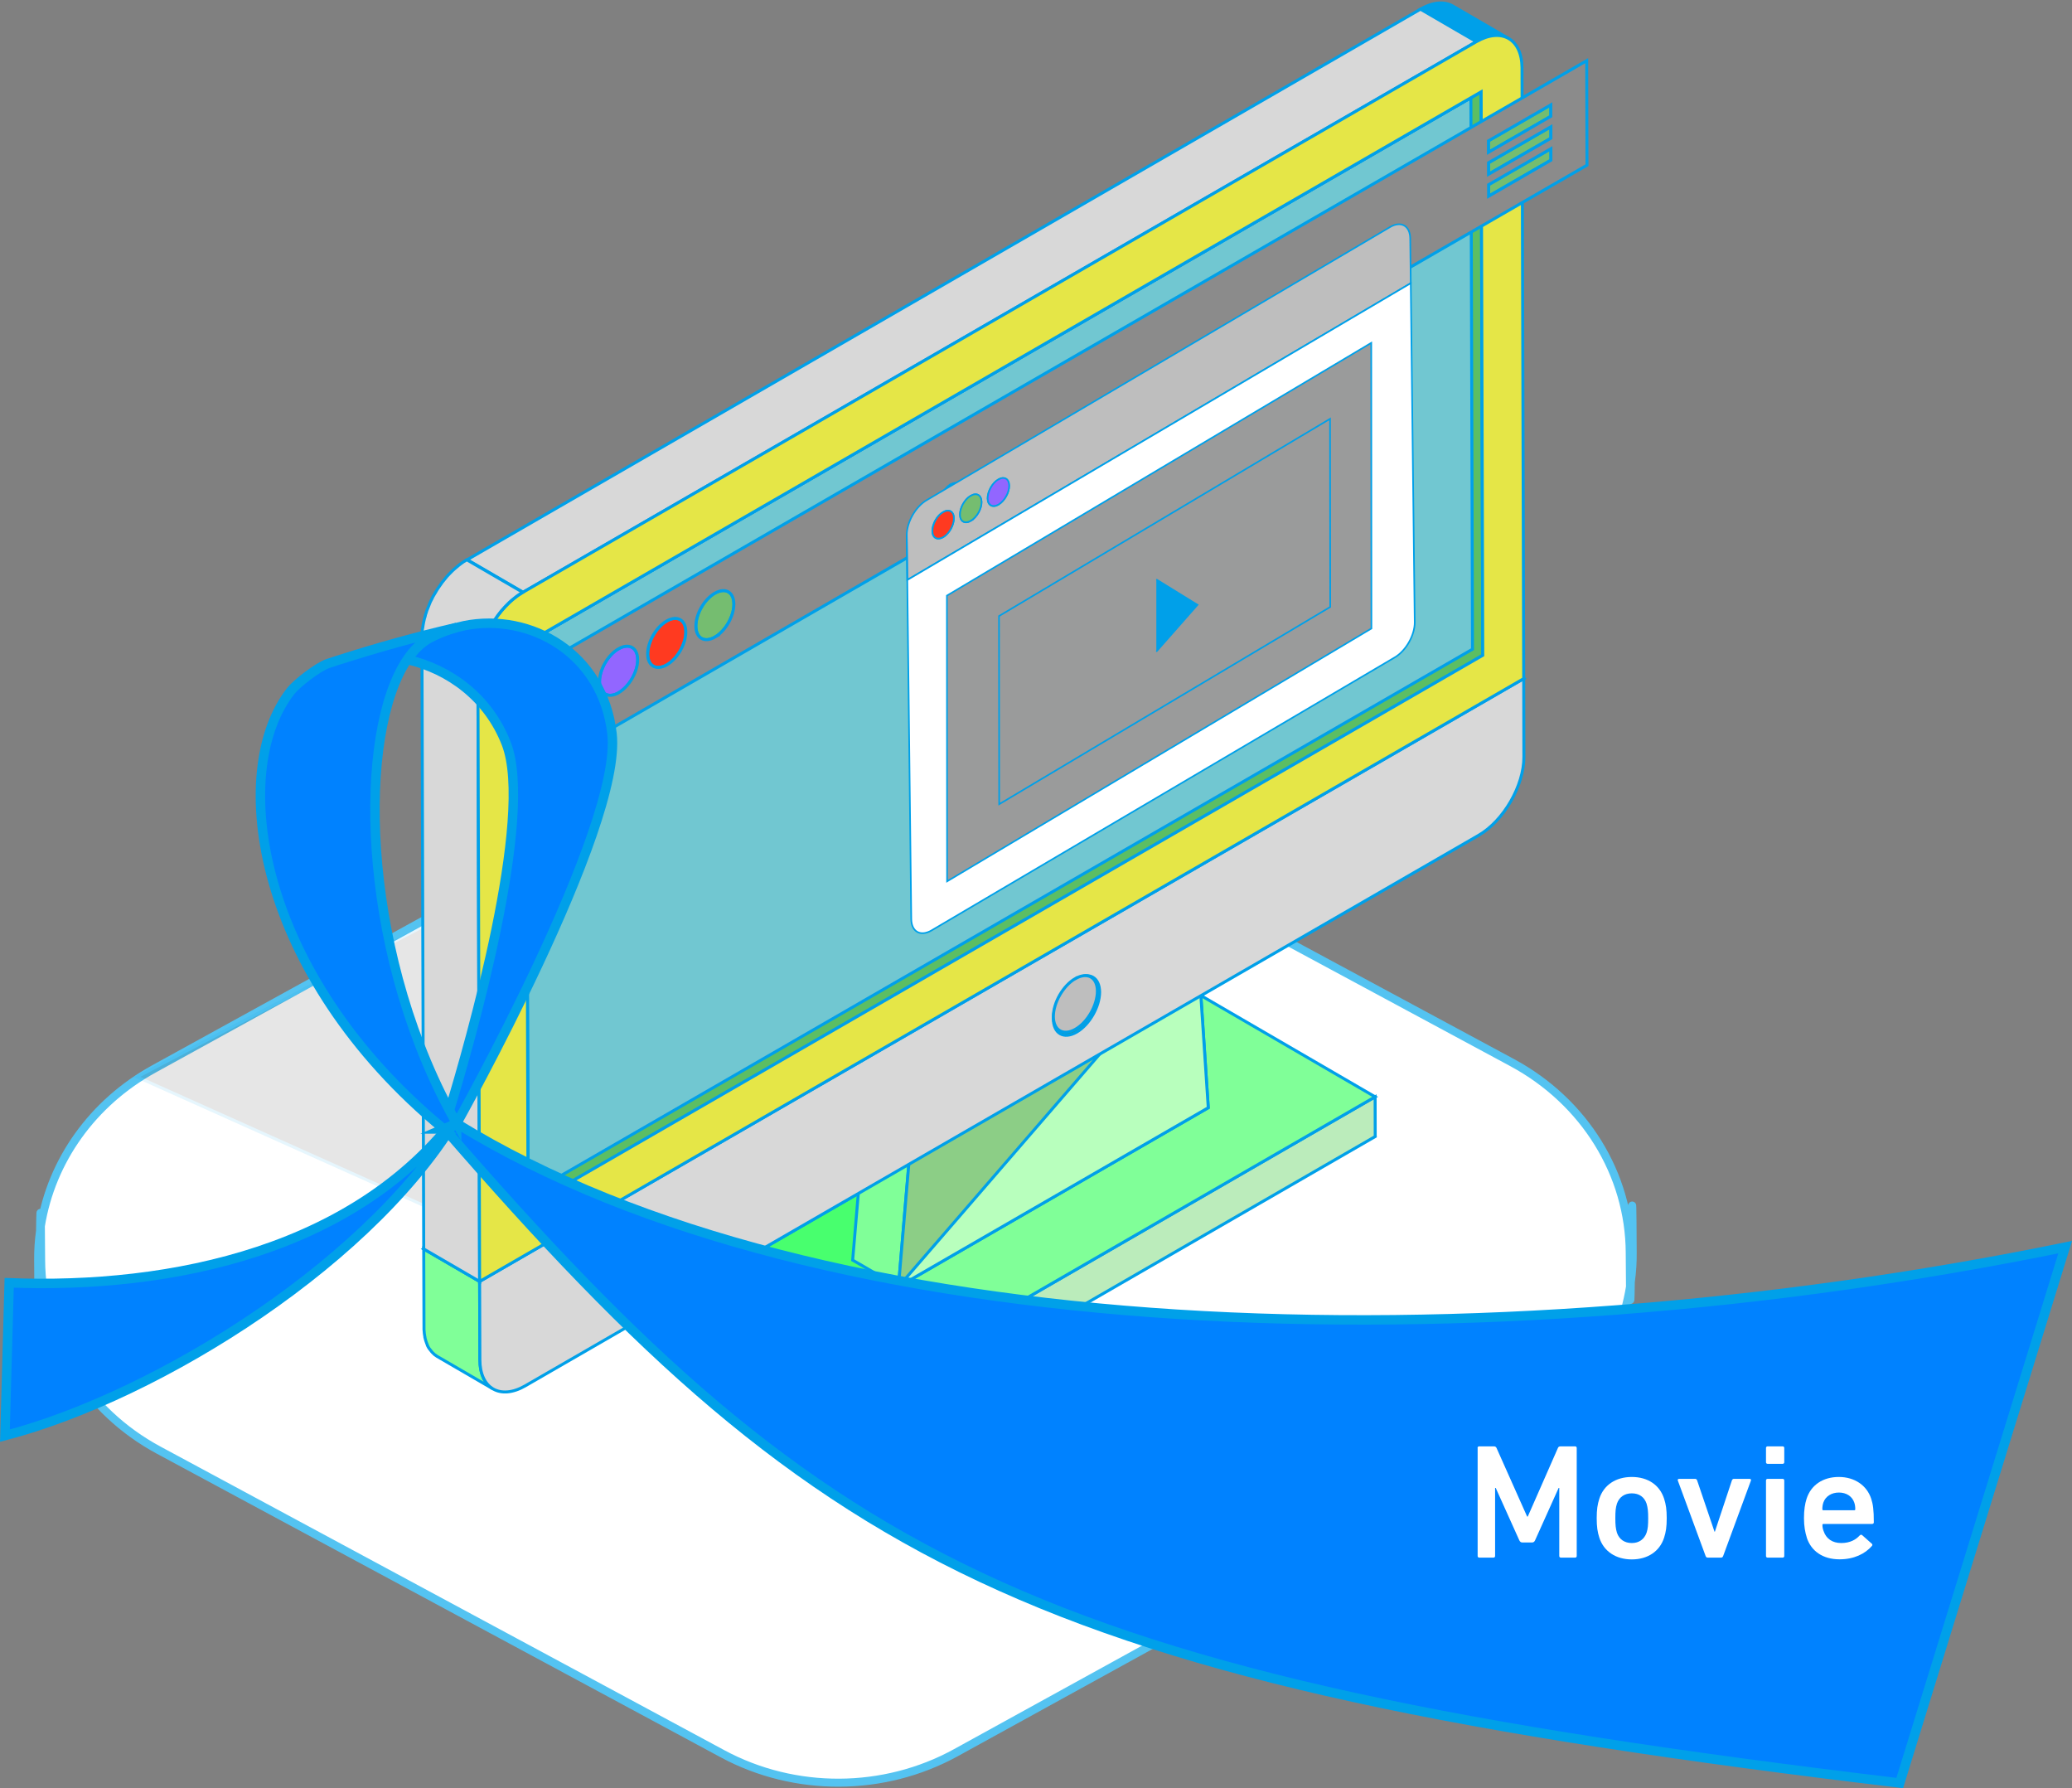 <?xml version="1.0" encoding="UTF-8"?>
<svg id="uuid-b7714032-a8e0-4226-a7d7-5dfb57f12d6b" data-name="レイヤー 2" xmlns="http://www.w3.org/2000/svg" width="230.22" height="198.65" xmlns:xlink="http://www.w3.org/1999/xlink" viewBox="0 0 230.22 198.65">
  <rect x="0" y="0" width="230.22" height="198.65" fill="#808080" stroke="none"/>
  <defs>
    <style>
      .uuid-6924bec6-5487-4de9-bee3-9d6da9bca6e3 {
        clip-path: url(#uuid-8cfcf5b8-7903-44df-9629-9b1117512e46);
      }

      .uuid-1a4591c4-53eb-4741-9afb-da4c3f4e670d {
        opacity: .1;
      }

      .uuid-b2b258fd-177d-4a44-9b9f-18adf43b16c6, .uuid-935f1dbd-2901-40b3-9be4-1fece681b063 {
        fill: #d8d8d8;
      }

      .uuid-65fb3e28-616f-499f-a977-7307d8feebd9 {
        clip-path: url(#uuid-608b3a1b-6f37-469c-9a42-7e2b6a654420);
      }

      .uuid-640f4802-4efd-4abb-8107-9fe85d5d8c59 {
        clip-path: url(#uuid-6cbb594d-7e56-4f5e-9ba3-b0f2d7b1b015);
      }

      .uuid-ecd6b1f7-e12e-4c5e-958d-a10ffdfbfbd9 {
        clip-path: url(#uuid-488c8e65-a2ab-4ad8-9770-9b215facaa99);
      }

      .uuid-4d1e1464-8b7a-4eb7-ba1e-23aae81a89e0, .uuid-55ab3727-20f9-493e-b7ce-1ac9b3dae5ad, .uuid-f51d89c0-c32a-4c0a-b2ef-dc8618653170, .uuid-ae48db7b-5d27-4c08-8dc3-637781b2da31, .uuid-d509f8f1-81cd-46d7-9303-b3dfff4a0851, .uuid-902ac09c-4fc5-4e0b-b0d6-85f873e49954, .uuid-e1a7ac72-9314-4860-88f3-52ee4392c051, .uuid-82dfa876-a781-410b-8e41-77fe5eccc502, .uuid-ec558c49-3269-4696-931d-51f52416570a, .uuid-09f437fa-b051-472f-9ef9-e1a1318c80c3, .uuid-8aaf4410-f389-402d-87c1-563907faf1b9, .uuid-5ef07f08-03c4-444d-8cdd-122671654c58, .uuid-cba584a3-e6db-4fe3-8113-8332d7b7bd7d, .uuid-935f1dbd-2901-40b3-9be4-1fece681b063, .uuid-962c86a1-defa-4506-a66c-7e5bb333183e, .uuid-a63c1e96-6a71-4d94-b0db-5ed14d7590a2, .uuid-2a761205-83f2-488a-ac9b-cdd05d67d374, .uuid-e183f192-2aa6-48f5-b842-0485a1a4ef1d, .uuid-65cbab75-2338-4312-a813-b0cfcb18b914, .uuid-6116bac8-4189-41a6-9e3f-439de20effcf, .uuid-39001ab5-d2c5-4884-9bbf-c1f0108b97e3, .uuid-fb80fda5-ef8c-46c8-9016-04a2d4cb9154, .uuid-60851101-634f-450b-82e4-8b4b4ad2b95b, .uuid-76d395fb-373e-4ce0-b74d-b5ee9041c676, .uuid-447b61d7-2ef2-43f7-bc35-ce7b7ac88236, .uuid-787432f7-4f53-44d6-a326-996622eb5242, .uuid-3e26847d-c7d8-4d6d-aa39-c220524b48fa, .uuid-609e8eaa-d980-477e-a717-7d206e2e9e2b, .uuid-eea89558-5bd0-4458-8297-e20e7aa42397, .uuid-cb58a4fd-55a2-42fd-beb5-cc2cfbf9f976, .uuid-c1ba95bf-abb9-469a-a08d-9bd354df33e1, .uuid-1bc514c1-d2dd-44c8-bfa7-d021289edf91, .uuid-213bdb3a-2b4d-4bab-8e38-e10708530db4, .uuid-0963a14e-c946-4913-986b-ffa7a211183f, .uuid-52833f62-aa6a-47e3-803e-03c4be8fe8c2, .uuid-9290de31-6499-4207-a4a3-6243d8d9ac02, .uuid-7436f281-8ffb-4424-94ee-3ccdf0cd7e16, .uuid-010e441d-1fe4-48f8-bfa5-27dbdc7d40ce, .uuid-b5362dd2-b3c3-4383-b17b-5b4bf4011611, .uuid-f6d5deb0-8177-456e-ac62-b363962f5943, .uuid-40172f4d-a23f-4cf1-b1d0-948eaf8b9d89, .uuid-870c863a-7d78-419b-8809-61d60a616c54, .uuid-f78ea829-f594-4c16-9259-5ce18fb1c967, .uuid-2ac8dcf8-3ea9-4af1-8df6-de6a09ee5779, .uuid-9fca1ec6-daf0-4b8b-a8f6-cf8a01b194e8, .uuid-6d2ad4e0-9c45-42e8-981b-489a04597470, .uuid-8d22e13d-35f1-4119-8406-87b61bee8e24, .uuid-e32f701c-648a-4213-a055-35767cda769d, .uuid-30905317-04ab-463a-bb55-0484236d3a1b, .uuid-8e254221-5e9b-4de6-bd8a-ad0e0698ce0e, .uuid-8061ee7f-f977-46f6-999b-3c0c18a3326e, .uuid-b225a377-8c61-48ec-aad9-0a39f9fb56e7, .uuid-cc07821a-1d87-4002-904d-c15887bb0c25, .uuid-bb9a6db0-09a9-49cc-963b-59d39dc26566, .uuid-2266efe6-9e12-48fe-9629-50ea111ee59b, .uuid-c33d6954-e891-4296-a8af-3eec0b34ff64, .uuid-6c36b7d7-5c08-4a80-82d7-417fb5ad6e93, .uuid-87108908-8d5e-4b7c-969e-0960c6504d2c, .uuid-84dd0296-18f7-4416-8217-9b3dead0c3a4, .uuid-80e4207c-6868-4d5a-b1f0-66ef3edacb9c, .uuid-91404105-e72d-4b83-b702-7a32c90e1bd4, .uuid-4a84a828-7405-484c-a592-cb3f6e42b08f {
        stroke-miterlimit: 10;
      }

      .uuid-4d1e1464-8b7a-4eb7-ba1e-23aae81a89e0, .uuid-55ab3727-20f9-493e-b7ce-1ac9b3dae5ad, .uuid-f51d89c0-c32a-4c0a-b2ef-dc8618653170, .uuid-ae48db7b-5d27-4c08-8dc3-637781b2da31, .uuid-d509f8f1-81cd-46d7-9303-b3dfff4a0851, .uuid-902ac09c-4fc5-4e0b-b0d6-85f873e49954, .uuid-e1a7ac72-9314-4860-88f3-52ee4392c051, .uuid-82dfa876-a781-410b-8e41-77fe5eccc502, .uuid-ec558c49-3269-4696-931d-51f52416570a, .uuid-09f437fa-b051-472f-9ef9-e1a1318c80c3, .uuid-8aaf4410-f389-402d-87c1-563907faf1b9, .uuid-5ef07f08-03c4-444d-8cdd-122671654c58, .uuid-cba584a3-e6db-4fe3-8113-8332d7b7bd7d, .uuid-935f1dbd-2901-40b3-9be4-1fece681b063, .uuid-962c86a1-defa-4506-a66c-7e5bb333183e, .uuid-a63c1e96-6a71-4d94-b0db-5ed14d7590a2, .uuid-2a761205-83f2-488a-ac9b-cdd05d67d374, .uuid-e183f192-2aa6-48f5-b842-0485a1a4ef1d, .uuid-65cbab75-2338-4312-a813-b0cfcb18b914, .uuid-6116bac8-4189-41a6-9e3f-439de20effcf, .uuid-39001ab5-d2c5-4884-9bbf-c1f0108b97e3, .uuid-60851101-634f-450b-82e4-8b4b4ad2b95b, .uuid-76d395fb-373e-4ce0-b74d-b5ee9041c676, .uuid-447b61d7-2ef2-43f7-bc35-ce7b7ac88236, .uuid-787432f7-4f53-44d6-a326-996622eb5242, .uuid-3e26847d-c7d8-4d6d-aa39-c220524b48fa, .uuid-609e8eaa-d980-477e-a717-7d206e2e9e2b, .uuid-eea89558-5bd0-4458-8297-e20e7aa42397, .uuid-cb58a4fd-55a2-42fd-beb5-cc2cfbf9f976, .uuid-c1ba95bf-abb9-469a-a08d-9bd354df33e1, .uuid-1bc514c1-d2dd-44c8-bfa7-d021289edf91, .uuid-213bdb3a-2b4d-4bab-8e38-e10708530db4, .uuid-0963a14e-c946-4913-986b-ffa7a211183f, .uuid-52833f62-aa6a-47e3-803e-03c4be8fe8c2, .uuid-9290de31-6499-4207-a4a3-6243d8d9ac02, .uuid-7436f281-8ffb-4424-94ee-3ccdf0cd7e16, .uuid-010e441d-1fe4-48f8-bfa5-27dbdc7d40ce, .uuid-b5362dd2-b3c3-4383-b17b-5b4bf4011611, .uuid-f6d5deb0-8177-456e-ac62-b363962f5943, .uuid-40172f4d-a23f-4cf1-b1d0-948eaf8b9d89, .uuid-870c863a-7d78-419b-8809-61d60a616c54, .uuid-f78ea829-f594-4c16-9259-5ce18fb1c967, .uuid-2ac8dcf8-3ea9-4af1-8df6-de6a09ee5779, .uuid-9fca1ec6-daf0-4b8b-a8f6-cf8a01b194e8, .uuid-6d2ad4e0-9c45-42e8-981b-489a04597470, .uuid-8d22e13d-35f1-4119-8406-87b61bee8e24, .uuid-e32f701c-648a-4213-a055-35767cda769d, .uuid-30905317-04ab-463a-bb55-0484236d3a1b, .uuid-8e254221-5e9b-4de6-bd8a-ad0e0698ce0e, .uuid-8061ee7f-f977-46f6-999b-3c0c18a3326e, .uuid-b225a377-8c61-48ec-aad9-0a39f9fb56e7, .uuid-cc07821a-1d87-4002-904d-c15887bb0c25, .uuid-bb9a6db0-09a9-49cc-963b-59d39dc26566, .uuid-2266efe6-9e12-48fe-9629-50ea111ee59b, .uuid-c33d6954-e891-4296-a8af-3eec0b34ff64, .uuid-6c36b7d7-5c08-4a80-82d7-417fb5ad6e93, .uuid-87108908-8d5e-4b7c-969e-0960c6504d2c, .uuid-84dd0296-18f7-4416-8217-9b3dead0c3a4, .uuid-80e4207c-6868-4d5a-b1f0-66ef3edacb9c, .uuid-91404105-e72d-4b83-b702-7a32c90e1bd4, .uuid-4a84a828-7405-484c-a592-cb3f6e42b08f {
        stroke: #00a0e9;
      }

      .uuid-4d1e1464-8b7a-4eb7-ba1e-23aae81a89e0, .uuid-fb80fda5-ef8c-46c8-9016-04a2d4cb9154, .uuid-80e4207c-6868-4d5a-b1f0-66ef3edacb9c {
        fill: none;
      }

      .uuid-4d1e1464-8b7a-4eb7-ba1e-23aae81a89e0, .uuid-76d395fb-373e-4ce0-b74d-b5ee9041c676, .uuid-447b61d7-2ef2-43f7-bc35-ce7b7ac88236, .uuid-787432f7-4f53-44d6-a326-996622eb5242, .uuid-3e26847d-c7d8-4d6d-aa39-c220524b48fa, .uuid-609e8eaa-d980-477e-a717-7d206e2e9e2b, .uuid-eea89558-5bd0-4458-8297-e20e7aa42397, .uuid-cb58a4fd-55a2-42fd-beb5-cc2cfbf9f976, .uuid-c1ba95bf-abb9-469a-a08d-9bd354df33e1, .uuid-1bc514c1-d2dd-44c8-bfa7-d021289edf91, .uuid-213bdb3a-2b4d-4bab-8e38-e10708530db4, .uuid-0963a14e-c946-4913-986b-ffa7a211183f, .uuid-52833f62-aa6a-47e3-803e-03c4be8fe8c2, .uuid-9290de31-6499-4207-a4a3-6243d8d9ac02, .uuid-7436f281-8ffb-4424-94ee-3ccdf0cd7e16, .uuid-010e441d-1fe4-48f8-bfa5-27dbdc7d40ce, .uuid-b5362dd2-b3c3-4383-b17b-5b4bf4011611, .uuid-f6d5deb0-8177-456e-ac62-b363962f5943, .uuid-40172f4d-a23f-4cf1-b1d0-948eaf8b9d89, .uuid-870c863a-7d78-419b-8809-61d60a616c54, .uuid-f78ea829-f594-4c16-9259-5ce18fb1c967, .uuid-2ac8dcf8-3ea9-4af1-8df6-de6a09ee5779, .uuid-9fca1ec6-daf0-4b8b-a8f6-cf8a01b194e8, .uuid-6d2ad4e0-9c45-42e8-981b-489a04597470, .uuid-8d22e13d-35f1-4119-8406-87b61bee8e24, .uuid-e32f701c-648a-4213-a055-35767cda769d, .uuid-30905317-04ab-463a-bb55-0484236d3a1b, .uuid-8e254221-5e9b-4de6-bd8a-ad0e0698ce0e, .uuid-8061ee7f-f977-46f6-999b-3c0c18a3326e, .uuid-b225a377-8c61-48ec-aad9-0a39f9fb56e7, .uuid-cc07821a-1d87-4002-904d-c15887bb0c25, .uuid-bb9a6db0-09a9-49cc-963b-59d39dc26566, .uuid-2266efe6-9e12-48fe-9629-50ea111ee59b, .uuid-c33d6954-e891-4296-a8af-3eec0b34ff64, .uuid-6c36b7d7-5c08-4a80-82d7-417fb5ad6e93, .uuid-87108908-8d5e-4b7c-969e-0960c6504d2c, .uuid-84dd0296-18f7-4416-8217-9b3dead0c3a4 {
        stroke-width: .18px;
      }

      .uuid-55ab3727-20f9-493e-b7ce-1ac9b3dae5ad {
        fill: #e5e647;
      }

      .uuid-55ab3727-20f9-493e-b7ce-1ac9b3dae5ad, .uuid-f51d89c0-c32a-4c0a-b2ef-dc8618653170, .uuid-ae48db7b-5d27-4c08-8dc3-637781b2da31, .uuid-d509f8f1-81cd-46d7-9303-b3dfff4a0851, .uuid-902ac09c-4fc5-4e0b-b0d6-85f873e49954, .uuid-e1a7ac72-9314-4860-88f3-52ee4392c051, .uuid-82dfa876-a781-410b-8e41-77fe5eccc502, .uuid-ec558c49-3269-4696-931d-51f52416570a, .uuid-09f437fa-b051-472f-9ef9-e1a1318c80c3, .uuid-8aaf4410-f389-402d-87c1-563907faf1b9, .uuid-5ef07f08-03c4-444d-8cdd-122671654c58, .uuid-cba584a3-e6db-4fe3-8113-8332d7b7bd7d, .uuid-935f1dbd-2901-40b3-9be4-1fece681b063, .uuid-962c86a1-defa-4506-a66c-7e5bb333183e, .uuid-a63c1e96-6a71-4d94-b0db-5ed14d7590a2, .uuid-2a761205-83f2-488a-ac9b-cdd05d67d374, .uuid-e183f192-2aa6-48f5-b842-0485a1a4ef1d, .uuid-65cbab75-2338-4312-a813-b0cfcb18b914, .uuid-6116bac8-4189-41a6-9e3f-439de20effcf, .uuid-39001ab5-d2c5-4884-9bbf-c1f0108b97e3, .uuid-80e4207c-6868-4d5a-b1f0-66ef3edacb9c, .uuid-91404105-e72d-4b83-b702-7a32c90e1bd4 {
        stroke-width: .33px;
      }

      .uuid-f51d89c0-c32a-4c0a-b2ef-dc8618653170 {
        fill: #71c7d1;
      }

      .uuid-ae48db7b-5d27-4c08-8dc3-637781b2da31, .uuid-76d395fb-373e-4ce0-b74d-b5ee9041c676 {
        fill: #ff3a20;
      }

      .uuid-d509f8f1-81cd-46d7-9303-b3dfff4a0851, .uuid-84dd0296-18f7-4416-8217-9b3dead0c3a4 {
        fill: #bebebe;
      }

      .uuid-902ac09c-4fc5-4e0b-b0d6-85f873e49954 {
        fill: #8b8b8b;
      }

      .uuid-e1a7ac72-9314-4860-88f3-52ee4392c051 {
        fill: #8ab080;
      }

      .uuid-82dfa876-a781-410b-8e41-77fe5eccc502, .uuid-87108908-8d5e-4b7c-969e-0960c6504d2c {
        fill: #9266ff;
      }

      .uuid-ec558c49-3269-4696-931d-51f52416570a {
        fill: #b8ffbd;
      }

      .uuid-09f437fa-b051-472f-9ef9-e1a1318c80c3 {
        fill: #8cce86;
      }

      .uuid-8aaf4410-f389-402d-87c1-563907faf1b9 {
        fill: #9bc68a;
      }

      .uuid-5ef07f08-03c4-444d-8cdd-122671654c58 {
        fill: #d4a198;
      }

      .uuid-cba584a3-e6db-4fe3-8113-8332d7b7bd7d {
        fill: #bbecbb;
      }

      .uuid-962c86a1-defa-4506-a66c-7e5bb333183e {
        fill: #80ff98;
      }

      .uuid-a63c1e96-6a71-4d94-b0db-5ed14d7590a2 {
        fill: #4d4258;
      }

      .uuid-2a761205-83f2-488a-ac9b-cdd05d67d374, .uuid-cb58a4fd-55a2-42fd-beb5-cc2cfbf9f976 {
        fill: #75bd70;
      }

      .uuid-e183f192-2aa6-48f5-b842-0485a1a4ef1d {
        fill: #5cbe63;
      }

      .uuid-65cbab75-2338-4312-a813-b0cfcb18b914 {
        fill: #48ff6e;
      }

      .uuid-6116bac8-4189-41a6-9e3f-439de20effcf {
        fill: #47914c;
      }

      .uuid-39001ab5-d2c5-4884-9bbf-c1f0108b97e3 {
        fill: #554962;
      }

      .uuid-bba0ef43-a96d-4985-9230-cce4f52378a2 {
        clip-path: url(#uuid-cb02d207-af4c-4ec5-9a0f-a3a033e11d52);
      }

      .uuid-05daefb1-d253-42f6-b1af-658227bf51d4 {
        clip-path: url(#uuid-f7107206-1d49-4e07-bd3a-35353ea5bd2e);
      }

      .uuid-dd56c106-22d3-4b0b-bf9e-ae50f4291511 {
        clip-path: url(#uuid-bbd4c708-86c9-4984-b960-2a4f696c2a18);
      }

      .uuid-fb80fda5-ef8c-46c8-9016-04a2d4cb9154 {
        stroke: #54c3f1;
        stroke-width: .89px;
      }

      .uuid-60851101-634f-450b-82e4-8b4b4ad2b95b {
        fill: #0082ff;
        stroke-width: 1.05px;
      }

      .uuid-79b5cb5b-f1fa-4e7a-8ad4-9f215863ccef {
        clip-path: url(#uuid-88cf2842-3743-40b6-b957-71153b11204a);
      }

      .uuid-91c5764d-cfbc-4881-860b-128c5e9ce8cf {
        isolation: isolate;
      }

      .uuid-447b61d7-2ef2-43f7-bc35-ce7b7ac88236, .uuid-4bc59515-1ade-4b7e-bcb6-9f0c279232da {
        fill: #fff;
      }

      .uuid-787432f7-4f53-44d6-a326-996622eb5242 {
        fill: #3ac459;
      }

      .uuid-3e26847d-c7d8-4d6d-aa39-c220524b48fa {
        fill: #37ba54;
      }

      .uuid-609e8eaa-d980-477e-a717-7d206e2e9e2b {
        fill: #258039;
      }

      .uuid-eea89558-5bd0-4458-8297-e20e7aa42397 {
        fill: #38bf56;
      }

      .uuid-c1ba95bf-abb9-469a-a08d-9bd354df33e1 {
        fill: #222d80;
      }

      .uuid-1bc514c1-d2dd-44c8-bfa7-d021289edf91 {
        fill: #222e81;
      }

      .uuid-213bdb3a-2b4d-4bab-8e38-e10708530db4 {
        fill: #202b7f;
      }

      .uuid-0963a14e-c946-4913-986b-ffa7a211183f {
        fill: #212c80;
      }

      .uuid-52833f62-aa6a-47e3-803e-03c4be8fe8c2 {
        fill: #1d2774;
      }

      .uuid-9290de31-6499-4207-a4a3-6243d8d9ac02 {
        fill: #1c2671;
      }

      .uuid-7436f281-8ffb-4424-94ee-3ccdf0cd7e16 {
        fill: #1c256d;
      }

      .uuid-010e441d-1fe4-48f8-bfa5-27dbdc7d40ce {
        fill: #35b552;
      }

      .uuid-b5362dd2-b3c3-4383-b17b-5b4bf4011611 {
        fill: #34b050;
      }

      .uuid-f6d5deb0-8177-456e-ac62-b363962f5943 {
        fill: #192163;
      }

      .uuid-40172f4d-a23f-4cf1-b1d0-948eaf8b9d89 {
        fill: #182060;
      }

      .uuid-870c863a-7d78-419b-8809-61d60a616c54 {
        fill: #30a049;
      }

      .uuid-f78ea829-f594-4c16-9259-5ce18fb1c967 {
        fill: #2d9645;
      }

      .uuid-2ac8dcf8-3ea9-4af1-8df6-de6a09ee5779 {
        fill: #2a8c40;
      }

      .uuid-9fca1ec6-daf0-4b8b-a8f6-cf8a01b194e8 {
        fill: #27823c;
      }

      .uuid-6d2ad4e0-9c45-42e8-981b-489a04597470 {
        fill: #28873e;
      }

      .uuid-8d22e13d-35f1-4119-8406-87b61bee8e24 {
        fill: #2b9142;
      }

      .uuid-e32f701c-648a-4213-a055-35767cda769d {
        fill: #9a9b9b;
      }

      .uuid-30905317-04ab-463a-bb55-0484236d3a1b {
        fill: #1b246a;
      }

      .uuid-8e254221-5e9b-4de6-bd8a-ad0e0698ce0e {
        fill: #1a2367;
      }

      .uuid-8061ee7f-f977-46f6-999b-3c0c18a3326e {
        fill: #161d59;
      }

      .uuid-b225a377-8c61-48ec-aad9-0a39f9fb56e7 {
        fill: #171e5c;
      }

      .uuid-cc07821a-1d87-4002-904d-c15887bb0c25 {
        fill: #1e2878;
      }

      .uuid-bb9a6db0-09a9-49cc-963b-59d39dc26566 {
        fill: #1f297b;
      }

      .uuid-2266efe6-9e12-48fe-9629-50ea111ee59b {
        fill: #32ab4d;
      }

      .uuid-c33d6954-e891-4296-a8af-3eec0b34ff64 {
        fill: #31a54b;
      }

      .uuid-6c36b7d7-5c08-4a80-82d7-417fb5ad6e93 {
        fill: #2e9b46;
      }

      .uuid-4bc59515-1ade-4b7e-bcb6-9f0c279232da {
        stroke-width: 0px;
      }

      .uuid-4a84a828-7405-484c-a592-cb3f6e42b08f {
        fill: #00a0e9;
        stroke-width: .16px;
      }
    </style>
    <clipPath id="uuid-f7107206-1d49-4e07-bd3a-35353ea5bd2e">
      <path class="uuid-935f1dbd-2901-40b3-9be4-1fece681b063" d="m167.63,4.28c-2.07-1.21-4.15-2.41-6.21-3.61-.92-.53-2.19-.46-3.59.35l6.21,3.61c1.41-.81,2.67-.88,3.59-.35Z"/>
    </clipPath>
    <clipPath id="uuid-88cf2842-3743-40b6-b957-71153b11204a">
      <path class="uuid-4d1e1464-8b7a-4eb7-ba1e-23aae81a89e0" d="m107.85,54.86c.22.12.53.11.86-.09l2.25,1.28c-.34.2-.65.22-.86.09-.67-.39-1.57-.89-2.24-1.27Z"/>
    </clipPath>
    <clipPath id="uuid-6cbb594d-7e56-4f5e-9ba3-b0f2d7b1b015">
      <path class="uuid-4d1e1464-8b7a-4eb7-ba1e-23aae81a89e0" d="m109.89,52.68c0-.38-.15-.65-.36-.77l2.24,1.28c.21.13.35.39.35.77.01.76-.52,1.7-1.17,2.09l-2.25-1.28c.66-.39,1.19-1.33,1.18-2.09Z"/>
    </clipPath>
    <clipPath id="uuid-608b3a1b-6f37-469c-9a42-7e2b6a654420">
      <path class="uuid-4d1e1464-8b7a-4eb7-ba1e-23aae81a89e0" d="m106.82,54.49c0-.38-.15-.65-.36-.77l2.24,1.27c.22.13.35.39.36.78.01.76-.52,1.7-1.19,2.09l-2.23-1.27c.66-.39,1.18-1.33,1.18-2.09Z"/>
    </clipPath>
    <clipPath id="uuid-8cfcf5b8-7903-44df-9629-9b1117512e46">
      <path class="uuid-4d1e1464-8b7a-4eb7-ba1e-23aae81a89e0" d="m106.46,53.72l2.24,1.28c-.22-.13-.52-.11-.85.09l-2.25-1.28c.33-.19.64-.22.86-.09Z"/>
    </clipPath>
    <clipPath id="uuid-cb02d207-af4c-4ec5-9a0f-a3a033e11d52">
      <path class="uuid-4d1e1464-8b7a-4eb7-ba1e-23aae81a89e0" d="m107.02,57.95l-2.25-1.28c-.22-.12-.35-.38-.35-.76-.01-.77.52-1.71,1.18-2.1l2.25,1.28c-.67.39-1.19,1.33-1.18,2.09,0,.38.14.64.36.77Z"/>
    </clipPath>
    <clipPath id="uuid-488c8e65-a2ab-4ad8-9770-9b215facaa99">
      <path class="uuid-4d1e1464-8b7a-4eb7-ba1e-23aae81a89e0" d="m101.71,58.48c.22.13.53.11.86-.09l2.24,1.28c-.33.19-.64.21-.86.09-.67-.38-1.56-.9-2.24-1.28Z"/>
    </clipPath>
    <clipPath id="uuid-bbd4c708-86c9-4984-b960-2a4f696c2a18">
      <path class="uuid-4d1e1464-8b7a-4eb7-ba1e-23aae81a89e0" d="m103.75,56.3c0-.38-.14-.65-.36-.78l2.25,1.28c.21.13.35.39.35.77,0,.76-.52,1.7-1.18,2.09l-2.24-1.28c.66-.39,1.19-1.33,1.18-2.09Z"/>
    </clipPath>
  </defs>
  <g id="uuid-51e3805a-414d-4c4c-b13f-00c09d1cf291" data-name="ribbons">
    <g>
      <g>
        <path class="uuid-4bc59515-1ade-4b7e-bcb6-9f0c279232da" d="m181.2,142.41c-.03.18-.06.36-.09.54.03,2.49.06,1.51.09-.54Zm-176.75-5.67c-.15,1.07-.22,2.15-.21,3.24.05,11.43.14,1.37.21-3.24Zm163.57-18.69c-16.79-9.04-45.86-24.69-62.65-33.73-8.04-4.33-17.93-4.28-25.93.12-16.71,9.2-45.63,25.11-62.34,34.31-6.83,3.76-11.39,10.21-12.56,17.45,0,.84.02,2.07.03,3.79.04,8.73,5.02,16.78,13.06,21.11,16.79,9.04,45.86,24.69,62.65,33.73,8.04,4.33,17.93,4.28,25.93-.12,16.71-9.2,45.63-25.11,62.34-34.31,6.83-3.76,11.39-10.21,12.56-17.45,0-.84-.02-2.07-.03-3.79-.04-8.73-5.02-16.78-13.06-21.11ZM4.45,136.74c.03-.18.06-.36.09-.54-.03-2.49-.06-1.51-.09.54Zm176.75,5.67c.15-1.07.22-2.15.21-3.24-.05-11.43-.14-1.37-.21,3.24Z"/>
        <path class="uuid-fb80fda5-ef8c-46c8-9016-04a2d4cb9154" d="m181.2,142.41c-.03.18-.06.36-.09.54.03,2.49.06,1.51.09-.54Zm-176.75-5.67c-.15,1.07-.22,2.15-.21,3.24.05,11.43.14,1.37.21-3.24Zm163.57-18.69c-16.79-9.04-45.86-24.69-62.65-33.73-8.04-4.33-17.93-4.28-25.93.12-16.71,9.2-45.63,25.11-62.34,34.31-6.83,3.76-11.39,10.21-12.56,17.45,0,.84.02,2.07.03,3.79.04,8.73,5.02,16.78,13.06,21.11,16.79,9.04,45.86,24.69,62.65,33.73,8.04,4.33,17.93,4.28,25.93-.12,16.71-9.2,45.63-25.11,62.34-34.31,6.83-3.76,11.39-10.21,12.56-17.45,0-.84-.02-2.07-.03-3.79-.04-8.73-5.02-16.78-13.06-21.11ZM4.45,136.74c.03-.18.06-.36.09-.54-.03-2.49-.06-1.51-.09.54Zm176.75,5.67c.15-1.07.22-2.15.21-3.24-.05-11.43-.14-1.37-.21,3.24Z"/>
      </g>
      <g>
        <g class="uuid-1a4591c4-53eb-4741-9afb-da4c3f4e670d">
          <polygon class="uuid-91404105-e72d-4b83-b702-7a32c90e1bd4" points="99.12 157.24 152.8 126.26 83.9 83.5 15.23 119.64 99.12 157.24"/>
        </g>
        <g class="uuid-91c5764d-cfbc-4881-860b-128c5e9ce8cf">
          <polygon class="uuid-65cbab75-2338-4312-a813-b0cfcb18b914" points="74.35 138.45 74.36 142.86 99.12 157.24 99.11 152.84 74.35 138.45"/>
          <polygon class="uuid-cba584a3-e6db-4fe3-8113-8332d7b7bd7d" points="99.11 152.84 99.12 157.24 152.8 126.26 152.79 121.85 99.11 152.84"/>
          <polygon class="uuid-962c86a1-defa-4506-a66c-7e5bb333183e" points="74.35 138.45 99.11 152.84 152.79 121.85 128.03 107.46 74.35 138.45"/>
        </g>
        <g>
          <path class="uuid-b2b258fd-177d-4a44-9b9f-18adf43b16c6" d="m167.63,4.28c-2.07-1.21-4.15-2.41-6.21-3.61-.92-.53-2.19-.46-3.59.35l6.21,3.61c1.41-.81,2.67-.88,3.59-.35Z"/>
          <g class="uuid-05daefb1-d253-42f6-b1af-658227bf51d4">
            <g class="uuid-91c5764d-cfbc-4881-860b-128c5e9ce8cf">
              <path class="uuid-962c86a1-defa-4506-a66c-7e5bb333183e" d="m167.63,4.28l-6.21-3.61c-.14-.08-.27-.14-.41-.19l6.21,3.61c.14.05.28.11.41.19h0Z"/>
              <path class="uuid-962c86a1-defa-4506-a66c-7e5bb333183e" d="m167.23,4.09l-6.21-3.61c-.11-.03-.23-.07-.35-.1l6.21,3.61c.12.03.24.06.35.1h0Z"/>
              <path class="uuid-962c86a1-defa-4506-a66c-7e5bb333183e" d="m166.87,3.99l-6.21-3.61c-.09-.02-.19-.03-.29-.04l6.22,3.61c.09.02.19.03.28.04h0Z"/>
              <path class="uuid-962c86a1-defa-4506-a66c-7e5bb333183e" d="m166.59,3.95l-6.22-3.61c-.08-.01-.17-.01-.25-.01l6.21,3.61c.1,0,.18,0,.27,0h0Z"/>
              <path class="uuid-962c86a1-defa-4506-a66c-7e5bb333183e" d="m166.32,3.94l-6.21-3.61c-.08,0-.16,0-.24.01l6.21,3.61c.07,0,.15,0,.23,0h0Z"/>
              <path class="uuid-962c86a1-defa-4506-a66c-7e5bb333183e" d="m166.09,3.95l-6.21-3.61c-.07,0-.15.01-.22.02l6.21,3.61c.08,0,.16-.02.23-.02h0Z"/>
              <path class="uuid-962c86a1-defa-4506-a66c-7e5bb333183e" d="m165.86,3.97l-6.21-3.61c-.07.01-.16.02-.23.04l6.22,3.61c.07-.01.14-.03.22-.03h0Z"/>
              <path class="uuid-962c86a1-defa-4506-a66c-7e5bb333183e" d="m165.65,4.01l-6.22-3.61c-.07,0-.14.02-.2.04l6.21,3.61c.07-.02.14-.03.21-.05h0Z"/>
              <path class="uuid-962c86a1-defa-4506-a66c-7e5bb333183e" d="m165.43,4.06l-6.21-3.61c-.07.02-.13.03-.22.06l6.22,3.61c.07-.02.14-.04.2-.06h0Z"/>
              <path class="uuid-962c86a1-defa-4506-a66c-7e5bb333183e" d="m165.23,4.11l-6.22-3.61c-.07.02-.13.04-.2.06l6.22,3.62c.07-.02.13-.05.2-.07h0Z"/>
              <path class="uuid-962c86a1-defa-4506-a66c-7e5bb333183e" d="m165.03,4.18l-6.22-3.62c-.06.03-.13.06-.2.08l6.22,3.61c.07-.02.13-.05.2-.07h0Z"/>
              <path class="uuid-962c86a1-defa-4506-a66c-7e5bb333183e" d="m164.83,4.25l-6.22-3.61c-.07.03-.13.06-.2.09l6.22,3.61c.07-.02.14-.06.21-.09h0Z"/>
              <path class="uuid-962c86a1-defa-4506-a66c-7e5bb333183e" d="m164.62,4.34l-6.22-3.61c-.07.03-.13.06-.2.09l6.22,3.62c.07-.04.14-.07.2-.1h0Z"/>
              <path class="uuid-962c86a1-defa-4506-a66c-7e5bb333183e" d="m164.42,4.44l-6.22-3.62c-.07.03-.13.08-.2.12l6.21,3.61c.07-.04.14-.08.21-.11h0Z"/>
              <path class="uuid-962c86a1-defa-4506-a66c-7e5bb333183e" d="m164.21,4.55l-6.21-3.61c-.05.03-.12.06-.17.09l6.21,3.61c.06-.03.11-.06.17-.08h0Z"/>
            </g>
          </g>
          <path class="uuid-80e4207c-6868-4d5a-b1f0-66ef3edacb9c" d="m167.63,4.28c-2.07-1.21-4.15-2.41-6.21-3.61-.92-.53-2.19-.46-3.59.35l6.21,3.61c1.41-.81,2.67-.88,3.59-.35Z"/>
        </g>
        <path class="uuid-962c86a1-defa-4506-a66c-7e5bb333183e" d="m53.29,142.36l.03,8.7c0,.39.03.75.1,1.08,0,.01,0,.03,0,.05.07.32.17.61.28.88,0,0,0,.01,0,.01.11.23.25.41.4.6.04.05.08.1.13.16.17.18.35.33.56.46l-6.23-3.62c-.2-.12-.38-.27-.54-.45-.06-.06-.1-.12-.15-.19-.06-.07-.12-.14-.18-.22-.07-.11-.14-.22-.2-.35h0s0-.02,0-.03c-.03-.08-.07-.17-.1-.26-.04-.09-.07-.18-.09-.26-.03-.09-.05-.17-.07-.26,0-.04,0-.08-.02-.1,0-.02,0-.03,0-.04-.01-.02-.01-.06-.02-.1,0-.08-.03-.16-.04-.25,0-.07-.02-.15-.02-.24-.01-.08-.02-.16-.02-.23v-.27l-.03-8.7,6.21,3.61Z"/>
        <polygon class="uuid-65cbab75-2338-4312-a813-b0cfcb18b914" points="99.83 142.94 79.77 141.6 95.37 132.58 99.83 142.94"/>
        <g class="uuid-91c5764d-cfbc-4881-860b-128c5e9ce8cf">
          <polygon class="uuid-962c86a1-defa-4506-a66c-7e5bb333183e" points="102.87 106.89 97.79 103.94 94.74 139.99 99.83 142.94 102.87 106.89"/>
          <polygon class="uuid-962c86a1-defa-4506-a66c-7e5bb333183e" points="132.07 90.04 126.99 87.08 97.79 103.94 102.87 106.89 132.07 90.04"/>
          <polygon class="uuid-09f437fa-b051-472f-9ef9-e1a1318c80c3" points="102.87 106.89 99.83 142.94 134.25 123.06 132.07 90.04 102.87 106.89"/>
          <polygon class="uuid-ec558c49-3269-4696-931d-51f52416570a" points="122.18 117.11 99.83 142.94 134.25 123.06 132.07 90.04 122.18 117.11"/>
        </g>
        <polygon class="uuid-5ef07f08-03c4-444d-8cdd-122671654c58" points="169.3 75.39 163.08 71.77 47.08 138.75 53.29 142.36 169.3 75.39"/>
        <polygon class="uuid-a63c1e96-6a71-4d94-b0db-5ed14d7590a2" points="164.57 10.2 158.35 6.59 158.53 69.19 164.75 72.8 164.57 10.2"/>
        <polygon class="uuid-39001ab5-d2c5-4884-9bbf-c1f0108b97e3" points="164.75 72.8 158.53 69.19 52.45 130.43 58.67 134.04 164.75 72.8"/>
        <path class="uuid-935f1dbd-2901-40b3-9be4-1fece681b063" d="m53.29,142.36l.03,8.7c0,3.19,2.26,4.5,5.05,2.89l105.93-61.16c2.78-1.61,5.03-5.52,5.02-8.7l-.02-8.7-116.01,66.97Z"/>
        <polygon class="uuid-e183f192-2aa6-48f5-b842-0485a1a4ef1d" points="58.49 71.44 58.67 134.04 164.75 72.8 164.57 10.2 58.49 71.44"/>
        <polygon class="uuid-f51d89c0-c32a-4c0a-b2ef-dc8618653170" points="58.66 132.72 163.61 72.12 163.43 10.86 58.49 71.44 58.66 132.72"/>
        <polygon class="uuid-e1a7ac72-9314-4860-88f3-52ee4392c051" points="58.49 71.44 52.28 67.83 52.45 130.43 58.67 134.04 58.49 71.44"/>
        <polygon class="uuid-8aaf4410-f389-402d-87c1-563907faf1b9" points="164.57 10.2 158.35 6.59 52.28 67.83 58.49 71.44 164.57 10.2"/>
        <polygon class="uuid-935f1dbd-2901-40b3-9be4-1fece681b063" points="53.1 74.49 46.88 70.88 47.08 138.75 53.29 142.36 53.1 74.49"/>
        <polygon class="uuid-935f1dbd-2901-40b3-9be4-1fece681b063" points="164.04 4.63 157.83 1.02 51.91 62.18 58.12 65.79 164.04 4.63"/>
        <path class="uuid-55ab3727-20f9-493e-b7ce-1ac9b3dae5ad" d="m164.04,4.63c2.79-1.6,5.05-.32,5.07,2.89l.19,67.87-116.01,66.97-.19-67.86c-.01-3.2,2.23-7.09,5.02-8.71L164.04,4.63ZM58.67,134.04l106.08-61.24-.18-62.6-106.08,61.25.18,62.59h0Z"/>
        <path class="uuid-935f1dbd-2901-40b3-9be4-1fece681b063" d="m46.88,70.88c0-.08,0-.15,0-.23,0-.08,0-.16.01-.25,0-.08.01-.16.02-.24.01-.08.01-.16.02-.25.02-.08.03-.17.05-.25v-.02c.01-.08.03-.15.04-.24.02-.09.04-.18.05-.27.02-.09.04-.17.06-.27.01-.09.04-.17.07-.26.02-.07.04-.14.06-.21,0,0,0,0,0,0,0-.02,0-.03,0-.05.04-.09.06-.17.09-.26.02-.08.05-.17.08-.26.03-.09.06-.16.1-.24.03-.08.06-.17.1-.25.03-.06.05-.12.07-.18,0,0,0-.01,0-.02,0-.02,0-.03.02-.04.03-.08.08-.16.1-.24.05-.09.09-.18.14-.26.05-.1.1-.2.15-.31.07-.11.13-.23.2-.34,0,0,0-.01.01-.01.02-.03.03-.06.04-.09h.01s0,0,0,0c.11-.2.24-.4.37-.59.1-.14.2-.3.3-.43,0-.02.02-.02.02-.04.08-.09.14-.19.22-.27.06-.08.13-.17.19-.24.06-.08.13-.16.19-.23.07-.08.13-.15.2-.22,0-.01.02-.02.04-.03,0,0,.02-.02.02-.03.05-.05.1-.1.15-.15.07-.07.14-.14.21-.21.07-.06.15-.14.23-.21.07-.06.15-.13.23-.19.04-.03.07-.07.11-.09,0,0,.01-.01.02-.02.03-.02.06-.05.08-.07.08-.06.15-.11.22-.17.08-.05.15-.11.22-.16.06-.05.14-.1.22-.14.06-.05.14-.09.21-.13.01,0,.04-.02.05-.03l6.21,3.61c-.35.2-.68.43-1,.7-.01,0-.03.02-.04.03-.32.25-.62.54-.91.85,0,0-.02.02-.02.02-.3.32-.58.65-.84,1.01h0s-.01.01-.01.02c-.26.35-.5.73-.73,1.11-.01.01-.01.03-.01.04-.45.78-.82,1.6-1.06,2.44,0,0,0,0,0,.01-.12.41-.22.82-.28,1.23,0,0,0,.02,0,.02h0c-.06.41-.1.82-.1,1.22l-6.22-3.61Z"/>
        <path class="uuid-6116bac8-4189-41a6-9e3f-439de20effcf" d="m119.6,108.75c1.43-.83,2.57-.16,2.58,1.46,0,1.63-1.14,3.63-2.56,4.45-1.42.82-2.57.16-2.58-1.48,0-1.62,1.14-3.62,2.56-4.43Z"/>
        <path class="uuid-d509f8f1-81cd-46d7-9303-b3dfff4a0851" d="m119.48,108.72c1.36-.78,2.45-.15,2.45,1.39,0,1.56-1.08,3.46-2.43,4.23-1.35.78-2.45.14-2.46-1.41,0-1.54,1.08-3.43,2.44-4.22Z"/>
        <g>
          <path class="uuid-82dfa876-a781-410b-8e41-77fe5eccc502" d="m68.73,72.08c1.17-.68,2.12-.14,2.13,1.21,0,1.34-.94,2.98-2.11,3.66-1.17.67-2.12.13-2.13-1.22,0-1.36.94-2.98,2.11-3.66Z"/>
          <path class="uuid-ae48db7b-5d27-4c08-8dc3-637781b2da31" d="m74.08,68.99c1.17-.68,2.13-.15,2.13,1.21,0,1.34-.94,2.99-2.11,3.66-1.17.67-2.13.13-2.13-1.21,0-1.35.95-2.98,2.11-3.66Z"/>
          <path class="uuid-2a761205-83f2-488a-ac9b-cdd05d67d374" d="m79.44,65.9c1.17-.67,2.11-.14,2.11,1.22,0,1.34-.93,2.97-2.1,3.65-1.18.68-2.12.13-2.13-1.21,0-1.36.93-2.98,2.11-3.66Z"/>
          <polygon class="uuid-2a761205-83f2-488a-ac9b-cdd05d67d374" points="172.32 16.52 172.32 17.79 165.4 21.79 165.39 20.51 172.32 16.52"/>
          <polygon class="uuid-2a761205-83f2-488a-ac9b-cdd05d67d374" points="172.31 14.08 172.31 15.36 165.39 19.35 165.39 18.08 172.31 14.08"/>
          <polygon class="uuid-2a761205-83f2-488a-ac9b-cdd05d67d374" points="172.3 11.65 172.31 12.92 165.38 16.92 165.38 15.64 172.3 11.65"/>
          <path class="uuid-902ac09c-4fc5-4e0b-b0d6-85f873e49954" d="m63.03,72.14L176.3,6.74l.03,11.61L63.06,83.75l-.03-11.61Zm11.06,1.72c1.17-.67,2.12-2.32,2.11-3.66,0-1.35-.96-1.88-2.13-1.21-1.16.67-2.11,2.3-2.11,3.66,0,1.34.96,1.88,2.13,1.21h0Zm-5.35,3.09c1.17-.68,2.12-2.32,2.11-3.66,0-1.35-.96-1.89-2.13-1.21-1.17.67-2.12,2.3-2.11,3.66,0,1.35.96,1.89,2.13,1.22h0Zm10.7-6.18c1.17-.67,2.1-2.31,2.1-3.65,0-1.36-.95-1.89-2.11-1.22-1.18.68-2.12,2.3-2.11,3.66,0,1.34.95,1.89,2.13,1.21h0ZM172.31,12.92v-1.27s-6.93,4-6.93,4v1.27s6.93-4,6.93-4h0Zm.01,4.87v-1.27s-6.92,4-6.92,4v1.28s6.92-4,6.92-4h0Zm0-2.43v-1.28s-6.93,4-6.93,4v1.28s6.93-4,6.93-4h0Z"/>
        </g>
        <g>
          <g>
            <g class="uuid-91c5764d-cfbc-4881-860b-128c5e9ce8cf">
              <g class="uuid-79b5cb5b-f1fa-4e7a-8ad4-9f215863ccef">
                <g class="uuid-91c5764d-cfbc-4881-860b-128c5e9ce8cf">
                  <path class="uuid-f78ea829-f594-4c16-9259-5ce18fb1c967" d="m110.09,56.14l-2.24-1.27s0,0,0,0l2.25,1.27s0,0,0,0h0Z"/>
                  <path class="uuid-6c36b7d7-5c08-4a80-82d7-417fb5ad6e93" d="m110.1,56.14l-2.25-1.27s.04.02.06.03l2.24,1.27s-.04-.02-.06-.03h0Z"/>
                  <path class="uuid-870c863a-7d78-419b-8809-61d60a616c54" d="m110.16,56.17l-2.24-1.27s.04,0,.06.02l2.24,1.28s-.04-.01-.06-.02h0Z"/>
                  <path class="uuid-c33d6954-e891-4296-a8af-3eec0b34ff64" d="m110.22,56.19l-2.24-1.28s.05.01.07.01l2.25,1.27s-.05,0-.07-.01h0Z"/>
                  <path class="uuid-2266efe6-9e12-48fe-9629-50ea111ee59b" d="m110.29,56.21l-2.25-1.27s.05,0,.08,0l2.24,1.28s-.05-.01-.07-.01h0Z"/>
                  <path class="uuid-b5362dd2-b3c3-4383-b17b-5b4bf4011611" d="m110.36,56.22l-2.24-1.28s.05,0,.08,0l2.24,1.28h-.08Z"/>
                  <path class="uuid-010e441d-1fe4-48f8-bfa5-27dbdc7d40ce" d="m110.45,56.22l-2.24-1.28s.06,0,.09-.01l2.24,1.27s-.06.01-.09.02h0Z"/>
                  <path class="uuid-3e26847d-c7d8-4d6d-aa39-c220524b48fa" d="m110.53,56.2l-2.24-1.27s.07-.01.11-.02l2.25,1.27s-.07.02-.11.02h0Z"/>
                  <path class="uuid-eea89558-5bd0-4458-8297-e20e7aa42397" d="m110.64,56.18l-2.25-1.27s.1-.03.14-.05l2.25,1.28s-.09.04-.14.05h0Z"/>
                  <path class="uuid-787432f7-4f53-44d6-a326-996622eb5242" d="m110.78,56.13l-2.25-1.28c.06-.03.12-.05.17-.08l2.25,1.28c-.06.03-.12.06-.17.08h0Z"/>
                </g>
              </g>
              <path class="uuid-4d1e1464-8b7a-4eb7-ba1e-23aae81a89e0" d="m107.85,54.86c.22.12.53.11.86-.09l2.25,1.28c-.34.2-.65.22-.86.09-.67-.39-1.57-.89-2.24-1.27Z"/>
            </g>
            <g class="uuid-91c5764d-cfbc-4881-860b-128c5e9ce8cf">
              <g class="uuid-640f4802-4efd-4abb-8107-9fe85d5d8c59">
                <g class="uuid-91c5764d-cfbc-4881-860b-128c5e9ce8cf">
                  <path class="uuid-787432f7-4f53-44d6-a326-996622eb5242" d="m110.95,56.05l-2.25-1.28c.14-.08.28-.19.4-.32l2.24,1.28c-.13.13-.26.24-.4.32h0Z"/>
                  <path class="uuid-eea89558-5bd0-4458-8297-e20e7aa42397" d="m111.35,55.73l-2.24-1.28s.09-.09.13-.14l2.24,1.28c-.05.05-.08.09-.13.14h0Z"/>
                  <path class="uuid-3e26847d-c7d8-4d6d-aa39-c220524b48fa" d="m111.48,55.59l-2.24-1.28s.07-.07.1-.12l2.25,1.27s-.07.08-.1.12h0Z"/>
                  <path class="uuid-010e441d-1fe4-48f8-bfa5-27dbdc7d40ce" d="m111.58,55.47l-2.25-1.27s.06-.07.09-.11l2.24,1.27s-.05.08-.08.11h0Z"/>
                  <path class="uuid-b5362dd2-b3c3-4383-b17b-5b4bf4011611" d="m111.66,55.36l-2.24-1.27s.04-.07.06-.11l2.24,1.27s-.04.08-.07.1h0Z"/>
                  <path class="uuid-2266efe6-9e12-48fe-9629-50ea111ee59b" d="m111.72,55.25l-2.24-1.27s.04-.07.06-.1l2.24,1.27s-.04.07-.06.1h0Z"/>
                  <path class="uuid-c33d6954-e891-4296-a8af-3eec0b34ff64" d="m111.79,55.15l-2.24-1.27s.04-.07.06-.1l2.24,1.27s-.03.07-.05.11h0Z"/>
                  <path class="uuid-870c863a-7d78-419b-8809-61d60a616c54" d="m111.84,55.05l-2.24-1.27s.03-.07.05-.1l2.24,1.28s-.03.07-.05.1h0Z"/>
                  <path class="uuid-6c36b7d7-5c08-4a80-82d7-417fb5ad6e93" d="m111.89,54.95l-2.24-1.28s.04-.07.05-.1l2.24,1.27s-.03.07-.05.1h0Z"/>
                  <path class="uuid-f78ea829-f594-4c16-9259-5ce18fb1c967" d="m111.94,54.84l-2.24-1.27s.03-.08.04-.11l2.24,1.28s-.02.07-.04.11h0Z"/>
                  <path class="uuid-8d22e13d-35f1-4119-8406-87b61bee8e24" d="m111.98,54.74l-2.24-1.28s.03-.08.04-.11l2.24,1.27s-.03.08-.04.12h0Z"/>
                  <path class="uuid-2ac8dcf8-3ea9-4af1-8df6-de6a09ee5779" d="m112.02,54.62l-2.24-1.27s.03-.08.04-.12l2.24,1.27s-.02.08-.04.12h0Z"/>
                  <path class="uuid-6d2ad4e0-9c45-42e8-981b-489a04597470" d="m112.06,54.5l-2.24-1.27s.02-.09.03-.14l2.24,1.28s-.02.09-.03.14h0Z"/>
                  <path class="uuid-9fca1ec6-daf0-4b8b-a8f6-cf8a01b194e8" d="m112.09,54.36l-2.24-1.28c.01-.05.02-.11.02-.17l2.24,1.28c0,.06-.02.11-.02.17h0Z"/>
                  <path class="uuid-609e8eaa-d980-477e-a717-7d206e2e9e2b" d="m112.12,54.19l-2.24-1.28c.01-.08.02-.16.02-.24,0-.38-.15-.65-.36-.77l2.24,1.28c.21.13.35.39.35.77,0,.08,0,.16-.01.24h0Z"/>
                </g>
              </g>
              <path class="uuid-4d1e1464-8b7a-4eb7-ba1e-23aae81a89e0" d="m109.89,52.68c0-.38-.15-.65-.36-.77l2.24,1.28c.21.13.35.39.35.77.01.76-.52,1.7-1.17,2.09l-2.25-1.28c.66-.39,1.19-1.33,1.18-2.09Z"/>
            </g>
            <g class="uuid-91c5764d-cfbc-4881-860b-128c5e9ce8cf">
              <g class="uuid-65fb3e28-616f-499f-a977-7307d8feebd9">
                <g class="uuid-91c5764d-cfbc-4881-860b-128c5e9ce8cf">
                  <path class="uuid-787432f7-4f53-44d6-a326-996622eb5242" d="m107.88,57.86l-2.23-1.27c.14-.09.27-.19.39-.32l2.24,1.28c-.12.12-.26.23-.4.31h0Z"/>
                  <path class="uuid-eea89558-5bd0-4458-8297-e20e7aa42397" d="m108.28,57.54l-2.24-1.28s.09-.09.13-.14l2.25,1.28c-.05.05-.09.1-.13.14h0Z"/>
                  <path class="uuid-3e26847d-c7d8-4d6d-aa39-c220524b48fa" d="m108.41,57.4l-2.25-1.28s.07-.08.1-.12l2.24,1.28s-.07.08-.1.12h0Z"/>
                  <path class="uuid-010e441d-1fe4-48f8-bfa5-27dbdc7d40ce" d="m108.51,57.28l-2.24-1.28s.05-.07.08-.1l2.24,1.27s-.05.07-.08.11h0Z"/>
                  <path class="uuid-b5362dd2-b3c3-4383-b17b-5b4bf4011611" d="m108.58,57.17l-2.24-1.27s.05-.07.07-.11l2.24,1.27s-.04.08-.07.11h0Z"/>
                  <path class="uuid-2266efe6-9e12-48fe-9629-50ea111ee59b" d="m108.65,57.06l-2.24-1.27s.04-.07.06-.1l2.24,1.28s-.04.07-.06.1h0Z"/>
                  <path class="uuid-c33d6954-e891-4296-a8af-3eec0b34ff64" d="m108.71,56.96l-2.24-1.28s.04-.07.05-.1l2.24,1.28s-.04.07-.05.1h0Z"/>
                  <path class="uuid-870c863a-7d78-419b-8809-61d60a616c54" d="m108.77,56.86l-2.24-1.28s.04-.07.05-.1l2.24,1.28s-.03.07-.05.1h0Z"/>
                  <path class="uuid-6c36b7d7-5c08-4a80-82d7-417fb5ad6e93" d="m108.82,56.76l-2.24-1.28s.03-.07.05-.1l2.24,1.28s-.03.07-.05.11h0Z"/>
                  <path class="uuid-f78ea829-f594-4c16-9259-5ce18fb1c967" d="m108.87,56.65l-2.24-1.28s.03-.07.04-.1l2.25,1.27s-.03.07-.05.11h0Z"/>
                  <path class="uuid-8d22e13d-35f1-4119-8406-87b61bee8e24" d="m108.92,56.54l-2.25-1.27s.03-.08.04-.12l2.24,1.28s-.02.07-.03.11h0Z"/>
                  <path class="uuid-2ac8dcf8-3ea9-4af1-8df6-de6a09ee5779" d="m108.95,56.44l-2.24-1.28s.02-.08.04-.12l2.24,1.27s-.02.08-.04.13h0Z"/>
                  <path class="uuid-6d2ad4e0-9c45-42e8-981b-489a04597470" d="m108.99,56.31l-2.24-1.27s.02-.09.03-.14l2.24,1.28s-.02.09-.03.13h0Z"/>
                  <path class="uuid-9fca1ec6-daf0-4b8b-a8f6-cf8a01b194e8" d="m109.02,56.17l-2.24-1.28c0-.06.02-.11.03-.17l2.24,1.28c0,.05-.01.11-.02.17h0Z"/>
                  <path class="uuid-609e8eaa-d980-477e-a717-7d206e2e9e2b" d="m109.05,56l-2.24-1.28c.02-.08.02-.16.02-.24,0-.38-.15-.65-.36-.77l2.24,1.27c.22.13.35.39.36.78,0,.08,0,.16-.02.23h0Z"/>
                </g>
              </g>
              <path class="uuid-4d1e1464-8b7a-4eb7-ba1e-23aae81a89e0" d="m106.82,54.49c0-.38-.15-.65-.36-.77l2.24,1.27c.22.13.35.39.36.78.01.76-.52,1.7-1.19,2.09l-2.23-1.27c.66-.39,1.18-1.33,1.18-2.09Z"/>
            </g>
            <g class="uuid-91c5764d-cfbc-4881-860b-128c5e9ce8cf">
              <g class="uuid-6924bec6-5487-4de9-bee3-9d6da9bca6e3">
                <g class="uuid-91c5764d-cfbc-4881-860b-128c5e9ce8cf">
                  <path class="uuid-1bc514c1-d2dd-44c8-bfa7-d021289edf91" d="m107.85,55.08l-2.25-1.28c.06-.04.11-.07.17-.09l2.24,1.28c-.06.03-.11.05-.17.09h0Z"/>
                  <path class="uuid-c1ba95bf-abb9-469a-a08d-9bd354df33e1" d="m108.02,55l-2.24-1.28s.09-.04.14-.05l2.24,1.28s-.1.03-.14.05h0Z"/>
                  <path class="uuid-0963a14e-c946-4913-986b-ffa7a211183f" d="m108.16,54.95l-2.24-1.28s.07-.02.11-.02l2.24,1.28s-.07.01-.11.02h0Z"/>
                  <path class="uuid-213bdb3a-2b4d-4bab-8e38-e10708530db4" d="m108.26,54.93l-2.24-1.28s.06-.01.09-.01l2.24,1.28s-.06.01-.09.02h0Z"/>
                  <path class="uuid-bb9a6db0-09a9-49cc-963b-59d39dc26566" d="m108.35,54.91l-2.24-1.28h.08l2.24,1.28s-.05,0-.08,0h0Z"/>
                  <path class="uuid-cc07821a-1d87-4002-904d-c15887bb0c25" d="m108.43,54.92l-2.24-1.28s.05,0,.08,0l2.24,1.28s-.05,0-.07,0h0Z"/>
                  <path class="uuid-52833f62-aa6a-47e3-803e-03c4be8fe8c2" d="m108.51,54.92l-2.24-1.28s.04,0,.07.02l2.24,1.28s-.04-.01-.06-.02h0Z"/>
                  <path class="uuid-9290de31-6499-4207-a4a3-6243d8d9ac02" d="m108.57,54.94l-2.24-1.28s.04.02.06.02l2.24,1.28s-.04-.02-.06-.02h0Z"/>
                  <path class="uuid-7436f281-8ffb-4424-94ee-3ccdf0cd7e16" d="m108.63,54.96l-2.24-1.28s.04.02.06.03l2.24,1.27s-.05-.02-.07-.03h0Z"/>
                  <path class="uuid-30905317-04ab-463a-bb55-0484236d3a1b" d="m108.7,54.99l-2.24-1.27s0,0,0,0l2.24,1.28s0,0,0-.01h0Z"/>
                </g>
              </g>
              <path class="uuid-4d1e1464-8b7a-4eb7-ba1e-23aae81a89e0" d="m106.46,53.72l2.24,1.28c-.22-.13-.52-.11-.85.09l-2.25-1.28c.33-.19.64-.22.86-.09Z"/>
            </g>
            <g class="uuid-91c5764d-cfbc-4881-860b-128c5e9ce8cf">
              <g class="uuid-bba0ef43-a96d-4985-9230-cce4f52378a2">
                <g class="uuid-91c5764d-cfbc-4881-860b-128c5e9ce8cf">
                  <path class="uuid-8061ee7f-f977-46f6-999b-3c0c18a3326e" d="m107.02,57.95l-2.25-1.28c-.22-.12-.35-.38-.35-.76,0-.08,0-.16.02-.24l2.23,1.28c0,.08,0,.16,0,.23,0,.38.14.64.36.77h0Z"/>
                  <path class="uuid-b225a377-8c61-48ec-aad9-0a39f9fb56e7" d="m106.67,56.94l-2.23-1.28c0-.05.01-.11.02-.17l2.24,1.28c-.01.05-.02.11-.03.17h0Z"/>
                  <path class="uuid-40172f4d-a23f-4cf1-b1d0-948eaf8b9d89" d="m106.7,56.78l-2.24-1.28s.02-.09.03-.14l2.24,1.28s-.02.09-.03.14h0Z"/>
                  <path class="uuid-f6d5deb0-8177-456e-ac62-b363962f5943" d="m106.73,56.64l-2.24-1.28s.02-.08.04-.12l2.24,1.28s-.02.09-.04.12h0Z"/>
                  <path class="uuid-8e254221-5e9b-4de6-bd8a-ad0e0698ce0e" d="m106.77,56.51l-2.24-1.28s.02-.08.04-.11l2.24,1.27s-.03.08-.04.11h0Z"/>
                  <path class="uuid-30905317-04ab-463a-bb55-0484236d3a1b" d="m106.81,56.4l-2.24-1.27s.03-.08.04-.11l2.24,1.28s-.03.07-.04.11h0Z"/>
                  <path class="uuid-7436f281-8ffb-4424-94ee-3ccdf0cd7e16" d="m106.85,56.29l-2.24-1.28s.03-.07.05-.11l2.24,1.27s-.04.08-.05.11h0Z"/>
                  <path class="uuid-9290de31-6499-4207-a4a3-6243d8d9ac02" d="m106.9,56.18l-2.24-1.27s.04-.07.05-.1l2.24,1.28s-.03.07-.05.1h0Z"/>
                  <path class="uuid-52833f62-aa6a-47e3-803e-03c4be8fe8c2" d="m106.95,56.08l-2.24-1.28s.04-.07.05-.1l2.25,1.28s-.04.08-.06.11h0Z"/>
                  <path class="uuid-cc07821a-1d87-4002-904d-c15887bb0c25" d="m107.01,55.97l-2.25-1.28s.04-.06.06-.1l2.24,1.28s-.05.07-.06.1h0Z"/>
                  <path class="uuid-bb9a6db0-09a9-49cc-963b-59d39dc26566" d="m107.07,55.88l-2.24-1.28s.05-.07.07-.1l2.24,1.28s-.05.07-.07.1h0Z"/>
                  <path class="uuid-213bdb3a-2b4d-4bab-8e38-e10708530db4" d="m107.14,55.77l-2.24-1.28s.05-.08.08-.11l2.24,1.27s-.05.08-.08.11h0Z"/>
                  <path class="uuid-0963a14e-c946-4913-986b-ffa7a211183f" d="m107.22,55.66l-2.24-1.27s.06-.09.09-.13l2.24,1.28s-.06.07-.1.11h0Z"/>
                  <path class="uuid-c1ba95bf-abb9-469a-a08d-9bd354df33e1" d="m107.32,55.54l-2.24-1.28s.08-.1.13-.14l2.24,1.28s-.09.09-.13.14h0Z"/>
                  <path class="uuid-1bc514c1-d2dd-44c8-bfa7-d021289edf91" d="m107.45,55.4l-2.24-1.28c.12-.13.26-.24.4-.32l2.25,1.28c-.14.08-.28.19-.4.31h0Z"/>
                </g>
              </g>
              <path class="uuid-4d1e1464-8b7a-4eb7-ba1e-23aae81a89e0" d="m107.02,57.95l-2.25-1.28c-.22-.12-.35-.38-.35-.76-.01-.77.52-1.71,1.18-2.1l2.25,1.28c-.67.39-1.19,1.33-1.18,2.09,0,.38.14.64.36.77Z"/>
            </g>
            <g class="uuid-91c5764d-cfbc-4881-860b-128c5e9ce8cf">
              <g class="uuid-ecd6b1f7-e12e-4c5e-958d-a10ffdfbfbd9">
                <g class="uuid-91c5764d-cfbc-4881-860b-128c5e9ce8cf">
                  <polygon class="uuid-f78ea829-f594-4c16-9259-5ce18fb1c967" points="103.95 59.76 101.71 58.48 101.71 58.48 103.95 59.76 103.95 59.76 103.95 59.76"/>
                  <path class="uuid-6c36b7d7-5c08-4a80-82d7-417fb5ad6e93" d="m103.95,59.76l-2.24-1.28s.04.02.06.03l2.24,1.27s-.04-.02-.06-.03h0Z"/>
                  <path class="uuid-870c863a-7d78-419b-8809-61d60a616c54" d="m104.02,59.79l-2.24-1.27s.04.02.07.02l2.24,1.28s-.04-.02-.06-.03h0Z"/>
                  <path class="uuid-c33d6954-e891-4296-a8af-3eec0b34ff64" d="m104.08,59.81l-2.24-1.28s.04.01.07.02l2.24,1.28s-.04,0-.07-.02h0Z"/>
                  <path class="uuid-2266efe6-9e12-48fe-9629-50ea111ee59b" d="m104.15,59.83l-2.24-1.28s.05,0,.07,0l2.24,1.28s-.05,0-.08,0h0Z"/>
                  <path class="uuid-b5362dd2-b3c3-4383-b17b-5b4bf4011611" d="m104.22,59.83l-2.24-1.28h.08l2.24,1.28h-.08Z"/>
                  <path class="uuid-010e441d-1fe4-48f8-bfa5-27dbdc7d40ce" d="m104.3,59.83l-2.24-1.28s.06,0,.09-.01l2.24,1.28s-.06,0-.09,0h0Z"/>
                  <path class="uuid-3e26847d-c7d8-4d6d-aa39-c220524b48fa" d="m104.39,59.83l-2.24-1.28s.07-.01.11-.02l2.24,1.28s-.07.02-.11.03h0Z"/>
                  <path class="uuid-eea89558-5bd0-4458-8297-e20e7aa42397" d="m104.5,59.8l-2.24-1.28s.09-.03.14-.05l2.24,1.28s-.1.03-.14.05h0Z"/>
                  <path class="uuid-787432f7-4f53-44d6-a326-996622eb5242" d="m104.64,59.75l-2.24-1.28s.11-.05.17-.08l2.24,1.28c-.06.03-.11.06-.17.08h0Z"/>
                </g>
              </g>
              <path class="uuid-4d1e1464-8b7a-4eb7-ba1e-23aae81a89e0" d="m101.71,58.48c.22.13.53.11.86-.09l2.24,1.28c-.33.19-.64.21-.86.09-.67-.38-1.56-.9-2.24-1.28Z"/>
            </g>
            <g class="uuid-91c5764d-cfbc-4881-860b-128c5e9ce8cf">
              <g class="uuid-dd56c106-22d3-4b0b-bf9e-ae50f4291511">
                <g class="uuid-91c5764d-cfbc-4881-860b-128c5e9ce8cf">
                  <path class="uuid-787432f7-4f53-44d6-a326-996622eb5242" d="m104.81,59.67l-2.24-1.28c.14-.08.27-.19.4-.32l2.24,1.28c-.12.12-.26.23-.4.32h0Z"/>
                  <path class="uuid-eea89558-5bd0-4458-8297-e20e7aa42397" d="m105.21,59.35l-2.24-1.28s.09-.09.13-.14l2.24,1.27c-.05.05-.08.1-.13.14h0Z"/>
                  <path class="uuid-3e26847d-c7d8-4d6d-aa39-c220524b48fa" d="m105.34,59.21l-2.24-1.27s.06-.08.1-.12l2.24,1.27s-.06.09-.09.12h0Z"/>
                  <path class="uuid-010e441d-1fe4-48f8-bfa5-27dbdc7d40ce" d="m105.43,59.09l-2.24-1.27s.05-.07.08-.11l2.24,1.28s-.05.07-.08.11h0Z"/>
                  <path class="uuid-b5362dd2-b3c3-4383-b17b-5b4bf4011611" d="m105.51,58.98l-2.24-1.28s.05-.07.07-.11l2.24,1.28s-.05.07-.07.1h0Z"/>
                  <path class="uuid-2266efe6-9e12-48fe-9629-50ea111ee59b" d="m105.58,58.88l-2.24-1.28s.04-.07.06-.1l2.24,1.28s-.04.07-.06.1h0Z"/>
                  <path class="uuid-c33d6954-e891-4296-a8af-3eec0b34ff64" d="m105.65,58.77l-2.24-1.28s.04-.07.05-.1l2.24,1.28s-.04.06-.05.1h0Z"/>
                  <path class="uuid-870c863a-7d78-419b-8809-61d60a616c54" d="m105.7,58.67l-2.24-1.28s.04-.07.06-.1l2.24,1.28s-.04.07-.05.11h0Z"/>
                  <path class="uuid-6c36b7d7-5c08-4a80-82d7-417fb5ad6e93" d="m105.75,58.57l-2.24-1.28s.03-.07.04-.1l2.24,1.28s-.03.07-.05.1h0Z"/>
                  <path class="uuid-f78ea829-f594-4c16-9259-5ce18fb1c967" d="m105.8,58.46l-2.24-1.28s.03-.07.04-.11l2.24,1.28s-.03.07-.04.11h0Z"/>
                  <path class="uuid-8d22e13d-35f1-4119-8406-87b61bee8e24" d="m105.84,58.35l-2.24-1.28s.02-.07.04-.11l2.24,1.28s-.02.08-.04.11h0Z"/>
                  <path class="uuid-2ac8dcf8-3ea9-4af1-8df6-de6a09ee5779" d="m105.88,58.24l-2.24-1.28s.02-.08.03-.12l2.24,1.27s-.02.08-.03.12h0Z"/>
                  <path class="uuid-6d2ad4e0-9c45-42e8-981b-489a04597470" d="m105.91,58.11l-2.24-1.27s.03-.09.04-.13l2.24,1.27s-.03.09-.04.14h0Z"/>
                  <path class="uuid-9fca1ec6-daf0-4b8b-a8f6-cf8a01b194e8" d="m105.95,57.98l-2.24-1.27c0-.06.02-.11.03-.17l2.24,1.28c0,.05-.01.11-.02.16h0Z"/>
                  <path class="uuid-609e8eaa-d980-477e-a717-7d206e2e9e2b" d="m105.98,57.81l-2.24-1.28c0-.07,0-.15,0-.23,0-.38-.14-.65-.36-.78l2.25,1.28c.21.13.35.39.35.77,0,.07,0,.16-.01.24h0Z"/>
                </g>
              </g>
              <path class="uuid-4d1e1464-8b7a-4eb7-ba1e-23aae81a89e0" d="m103.75,56.3c0-.38-.14-.65-.36-.78l2.25,1.28c.21.13.35.39.35.77,0,.76-.52,1.7-1.18,2.09l-2.24-1.28c.66-.39,1.19-1.33,1.18-2.09Z"/>
            </g>
            <path class="uuid-84dd0296-18f7-4416-8217-9b3dead0c3a4" d="m154.43,25.23c1.24-.73,2.25-.15,2.26,1.27l.06,4.96-55.94,32.97-.06-4.96c-.02-1.43.97-3.18,2.2-3.9l51.49-30.34Zm-43.48,30.82c.66-.4,1.19-1.33,1.17-2.09,0-.76-.55-1.07-1.21-.68-.66.39-1.19,1.33-1.18,2.1,0,.76.56,1.07,1.22.68h0Zm-3.08,1.81c.66-.39,1.2-1.33,1.19-2.09-.02-.77-.55-1.08-1.21-.68-.67.39-1.19,1.33-1.18,2.09,0,.76.55,1.07,1.21.68h0Zm-3.07,1.81c.66-.39,1.19-1.34,1.18-2.09,0-.76-.55-1.07-1.21-.68-.67.39-1.19,1.33-1.18,2.09,0,.76.55,1.06,1.21.68h0Z"/>
            <path class="uuid-87108908-8d5e-4b7c-969e-0960c6504d2c" d="m110.92,53.27c.66-.39,1.2-.08,1.21.68.01.76-.52,1.7-1.17,2.09-.66.39-1.21.08-1.22-.68,0-.76.52-1.71,1.18-2.1Z"/>
            <path class="uuid-cb58a4fd-55a2-42fd-beb5-cc2cfbf9f976" d="m107.85,55.08c.66-.39,1.2-.08,1.21.68.01.76-.52,1.7-1.19,2.09-.66.39-1.2.08-1.21-.68,0-.76.52-1.7,1.18-2.09Z"/>
            <path class="uuid-76d395fb-373e-4ce0-b74d-b5ee9041c676" d="m104.78,56.9c.66-.39,1.21-.09,1.21.68,0,.76-.52,1.7-1.18,2.09-.66.38-1.21.08-1.21-.68,0-.76.52-1.71,1.18-2.09Z"/>
            <path class="uuid-447b61d7-2ef2-43f7-bc35-ce7b7ac88236" d="m100.75,59.47l.06,4.96,55.94-32.97.44,37.66c.02,1.43-.97,3.17-2.2,3.9l-51.48,30.34c-1.23.72-2.25.15-2.26-1.27l-.5-42.62Z"/>
          </g>
          <polygon class="uuid-e32f701c-648a-4213-a055-35767cda769d" points="152.36 38.09 152.38 69.82 105.23 97.91 105.21 66.17 152.36 38.09"/>
          <polygon class="uuid-e32f701c-648a-4213-a055-35767cda769d" points="147.78 46.53 147.8 67.43 111.02 89.34 111 68.44 147.78 46.53"/>
        </g>
        <polyline class="uuid-4a84a828-7405-484c-a592-cb3f6e42b08f" points="128.48 72.4 133.07 67.19 128.48 64.36"/>
      </g>
      <g>
        <path class="uuid-60851101-634f-450b-82e4-8b4b4ad2b95b" d="m47.32,122.97c43.67,50.88,66.18,63.44,163.76,75.11l18.38-59.53c-65.19,13.32-138.35,11.13-178.71-13.73l-3.43-1.85Z"/>
        <path class="uuid-60851101-634f-450b-82e4-8b4b4ad2b95b" d="m51.49,122.97c-9.34,16.85-33.96,32.1-50.94,36.52l.47-16.98c17.91.7,39.1-3.54,50.48-19.54h0Z"/>
        <path class="uuid-60851101-634f-450b-82e4-8b4b4ad2b95b" d="m50.74,124.82c-.28-.48-.54-.98-.8-1.47,2.25-7.42,9.48-32.6,6.31-40.75-1.98-5.09-6.3-8.25-10.99-9.33.74-1.1,1.59-1.92,2.54-2.42.96-.5,1.95-.88,2.96-1.14.25-.06.49-.12.74-.18.02,0,.05-.01.07-.02,7.4-1.48,15.42,3.11,16.43,12,1.18,10.45-17.26,43.3-17.26,43.3Z"/>
        <path class="uuid-60851101-634f-450b-82e4-8b4b4ad2b95b" d="m49.3,125.42c-20.81-17.18-24.04-39.67-16.99-48.66.65-.83,2.96-2.62,4.08-3.03.33-.11.65-.21.97-.32,4.46-1.43,8.92-2.68,13.39-3.71-1.01.26-2,.64-2.96,1.14-.95.49-1.8,1.32-2.54,2.42-5.52,8.15-5.2,31.5,4.68,50.08.26.49.52.99.8,1.47l-1.44.61Z"/>
        <g>
          <path class="uuid-4bc59515-1ade-4b7e-bcb6-9f0c279232da" d="m164.17,160.86c0-.11.07-.18.18-.18h1.62c.16,0,.25.05.31.18l3.4,7.62h.07l3.35-7.62c.05-.13.15-.18.31-.18h1.6c.11,0,.18.07.18.18v12c0,.11-.07.18-.18.18h-1.58c-.11,0-.18-.07-.18-.18v-7.56h-.07l-2.62,5.82c-.07.16-.18.24-.35.24h-1.05c-.16,0-.27-.07-.35-.24l-2.62-5.82h-.07v7.56c0,.11-.07.18-.18.18h-1.58c-.11,0-.18-.07-.18-.18v-12Z"/>
          <path class="uuid-4bc59515-1ade-4b7e-bcb6-9f0c279232da" d="m177.7,170.82c-.2-.62-.29-1.2-.29-2.16s.09-1.54.29-2.16c.49-1.53,1.83-2.42,3.61-2.42s3.1.89,3.59,2.42c.2.62.29,1.2.29,2.16s-.09,1.54-.29,2.16c-.49,1.53-1.83,2.42-3.59,2.42s-3.12-.89-3.61-2.42Zm5.25-.54c.15-.45.18-.87.18-1.62s-.04-1.14-.18-1.62c-.25-.73-.82-1.14-1.64-1.14s-1.4.42-1.65,1.14c-.15.47-.18.87-.18,1.62s.04,1.16.18,1.62c.25.73.84,1.14,1.65,1.14s1.38-.42,1.64-1.14Z"/>
          <path class="uuid-4bc59515-1ade-4b7e-bcb6-9f0c279232da" d="m189.75,173.04c-.13,0-.2-.07-.24-.18l-3.09-8.39c-.04-.11.04-.18.15-.18h1.78c.11,0,.18.07.22.18l1.93,5.69h.04l1.89-5.69c.04-.11.11-.18.22-.18h1.75c.11,0,.18.07.15.18l-3.09,8.39c-.04.11-.11.18-.24.18h-1.45Z"/>
          <path class="uuid-4bc59515-1ade-4b7e-bcb6-9f0c279232da" d="m196.4,162.62c-.11,0-.18-.07-.18-.18v-1.58c0-.11.07-.18.18-.18h1.67c.11,0,.18.07.18.18v1.58c0,.11-.07.18-.18.18h-1.67Zm0,10.42c-.11,0-.18-.07-.18-.18v-8.39c0-.11.07-.18.18-.18h1.67c.11,0,.18.07.18.18v8.39c0,.11-.07.18-.18.18h-1.67Z"/>
          <path class="uuid-4bc59515-1ade-4b7e-bcb6-9f0c279232da" d="m200.75,170.8c-.18-.57-.31-1.24-.31-2.15s.11-1.59.29-2.15c.49-1.53,1.83-2.42,3.58-2.42s3.11.93,3.6,2.42c.2.62.29,1.21.29,2.62,0,.11-.07.18-.2.18h-5.4c-.07,0-.11.04-.11.11,0,.26.05.47.13.68.29.86.98,1.33,1.96,1.33s1.62-.37,2.05-.84c.09-.09.18-.11.27-.04l1.07.95c.09.07.09.16.02.25-.75.87-1.98,1.49-3.6,1.49-1.85,0-3.16-.91-3.65-2.44Zm5.28-3.87c-.24-.71-.89-1.12-1.71-1.12s-1.49.42-1.73,1.12c-.07.22-.11.43-.11.74,0,.07.04.11.11.11h3.44c.07,0,.11-.04.11-.11,0-.31-.04-.53-.11-.74Z"/>
        </g>
      </g>
    </g>
  </g>
</svg>